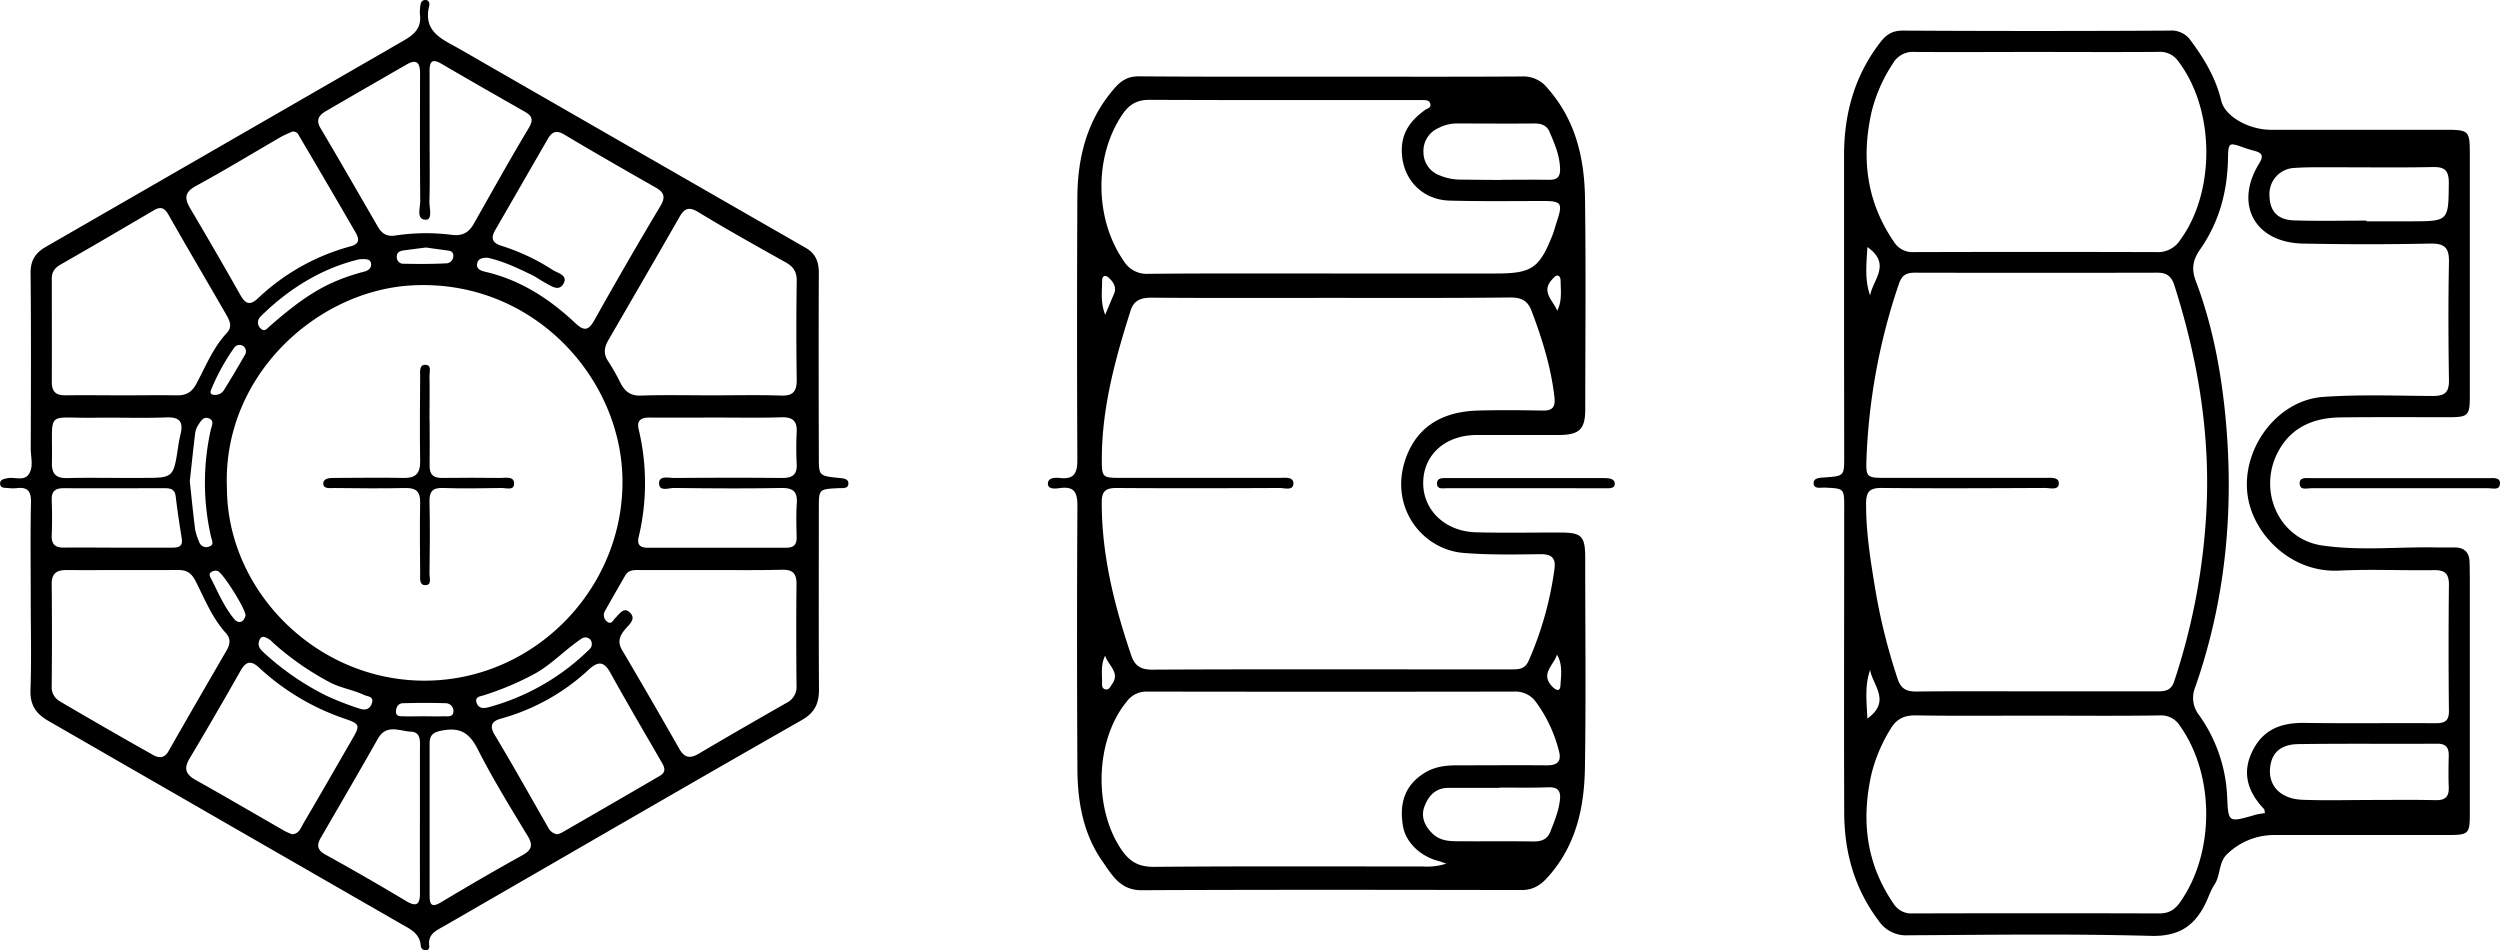 <svg id="Ebene_3" data-name="Ebene 3" xmlns="http://www.w3.org/2000/svg" viewBox="0 0 800.37 304.29"><g id="lvPn7y.tif"><path d="M28.3,357.43c0-10.28-.15-20.56.08-30.84.08-3.66-1.17-5-4.69-4.54A13,13,0,0,1,21,322c-1-.09-2.4.1-2.5-1.31s1.13-1.56,2.2-1.81c2.3-.54,5.3,1,6.88-1.18,1.76-2.39.7-5.57.72-8.39.07-18.75.14-37.49-.05-56.23,0-4.09,1.63-6.42,4.93-8.32Q90.59,211.69,148,178.58c3.41-2,5.42-4.14,4.9-8.19a12.37,12.37,0,0,1,.12-2.71c.1-1,.46-1.86,1.55-1.92,1.29-.06,1.48,1.12,1.29,1.91-2.07,8.46,4.48,10.75,9.87,13.85q55.31,31.81,110.64,63.57c3.33,1.91,4.26,4.62,4.24,8.27-.1,19.5-.05,39,0,58.5,0,6.24,0,6.25,6.38,6.91,1.38.15,3.18.19,3.08,1.89s-2,1.32-3.31,1.39c-6.13.33-6.15.32-6.15,6.4,0,19.35-.08,38.7.05,58,0,4.52-1.32,7.46-5.52,9.85-32.1,18.29-64.06,36.83-96.06,55.3q-9.19,5.31-18.4,10.62c-2.49,1.42-5.29,2.54-4.8,6.27.09.67-.17,1.58-1.22,1.52a1.54,1.54,0,0,1-1.49-1.46c-.32-4-3.36-5.34-6.29-7q-56.48-32.47-112.93-65c-4.17-2.39-5.92-5.24-5.73-10.13C28.56,376.79,28.3,367.1,28.3,357.43ZM91.11,322c.09,33,28.87,62.08,64,61.67,34.82-.41,63.14-29.75,62.63-64.52-.48-32.94-29.19-64.31-67.77-62C119.55,259,89.62,286.36,91.11,322ZM246.3,292.33c7.41,0,14.82-.18,22.23.07,3.83.13,5-1.32,5-5q-.24-15.85,0-31.71c.06-3-1.18-4.66-3.65-6-9.33-5.23-18.68-10.44-27.82-16-3-1.83-4.45-1.29-6.05,1.51-7.55,13.21-15.2,26.35-22.81,39.51-1.31,2.26-1.63,4.38,0,6.75a69.06,69.06,0,0,1,4,7.08c1.39,2.6,3.22,4,6.46,3.86C231.17,292.16,238.73,292.32,246.3,292.33Zm-.14,55.93c-7.56,0-15.12,0-22.69,0-1.79,0-3.72-.2-4.84,1.73-2.17,3.77-4.35,7.55-6.48,11.35a2.62,2.62,0,0,0,.92,3.6c1.2.79,1.76-.76,2.45-1.41,1.38-1.3,2.67-3.67,4.72-1.55,1.84,1.9-.21,3.61-1.43,5-1.8,2.1-2.87,4.05-1.2,6.87q9.3,15.77,18.34,31.67c1.63,2.86,3.43,3.18,6.2,1.54,9.35-5.53,18.76-10.94,28.19-16.32a5.63,5.63,0,0,0,3.12-5.5c-.09-10.88-.12-21.76,0-32.63,0-3.38-1.35-4.51-4.61-4.45C261.29,348.35,253.73,348.26,246.16,348.26Zm-188.35,0c-6,0-12.09.05-18.13,0-3.15,0-4.71,1.13-4.67,4.53q.16,16.29,0,32.6a5.18,5.18,0,0,0,2.61,4.9Q52.43,399,67.38,407.41c1.77,1,3.61,1.31,5-1.11,6.17-10.85,12.45-21.65,18.71-32.46,1.09-1.89,1.24-3.7-.3-5.39-4.44-4.87-6.81-11-9.74-16.7-1.37-2.67-2.92-3.51-5.53-3.5C69.6,348.27,63.71,348.26,57.81,348.26Zm-.2-55.93c5.75,0,11.51-.1,17.25,0,3,.07,4.93-.81,6.46-3.7,3-5.57,5.32-11.52,9.72-16.23,2.06-2.2.79-4.26-.32-6.19-6.08-10.58-12.3-21.09-18.32-31.7-1.27-2.25-2.52-2.7-4.69-1.42-9.89,5.8-19.77,11.61-29.73,17.29-1.91,1.1-2.95,2.34-2.94,4.6,0,11,.06,22.06,0,33.1,0,3.11,1.37,4.3,4.42,4.24C45.5,292.24,51.55,292.32,57.61,292.33ZM156,210.75c0,6.49.11,13-.06,19.48-.05,2.07,1.09,5.91-1.16,5.87-3.16,0-1.76-3.86-1.78-6-.13-13.6-.09-27.19-.06-40.79,0-3.16-.87-4.86-4.24-2.93q-12.93,7.41-25.83,14.91c-2.17,1.26-3.42,2.75-1.81,5.48,6.21,10.49,12.29,21.07,18.4,31.62,1.26,2.17,2.88,3.2,5.59,2.77a65.18,65.18,0,0,1,18.08-.21c3.46.42,5.42-.77,7-3.53,5.8-10.21,11.5-20.49,17.54-30.56,1.57-2.61,1.31-3.91-1.15-5.31-8.9-5.06-17.8-10.14-26.64-15.32-3-1.77-3.92-.92-3.89,2.32C156,195.94,156,203.34,156,210.75Zm18.69,37.54c-1.44-.06-3,.11-3.41,1.59-.53,2,1.11,2.57,2.65,2.92,11.2,2.61,20.46,8.65,28.7,16.38,2.64,2.48,4.13,2.64,6.07-.83q10.36-18.5,21.24-36.73c1.68-2.83,1.08-4.31-1.53-5.8-9.81-5.59-19.62-11.19-29.33-17-2.45-1.46-3.91-.87-5.16,1.28-5.66,9.77-11.27,19.57-16.93,29.35-1.49,2.59-.91,4.09,2,5a67.16,67.16,0,0,1,16.31,7.67c1.71,1.11,5.2,1.73,3.48,4.59-1.5,2.5-4,.52-6-.54-1.32-.73-2.55-1.63-3.89-2.3C184.31,251.64,179.7,249.42,174.65,248.29Zm73.5,51.15c-7.26,0-14.53.05-21.79,0-2.71,0-4.14.89-3.48,3.73a74.07,74.07,0,0,1,0,34.56c-.57,2.38.46,3.39,2.81,3.38q22.25,0,44.49,0c2.27,0,3.32-.93,3.28-3.25-.07-3.63-.2-7.27.05-10.88s-.93-5-4.81-5c-11.5.22-23,.13-34.51,0-1.68,0-4.79,1.26-4.77-1.52,0-2.56,3.11-1.66,4.9-1.68,11.51-.08,23-.11,34.51,0,3.21,0,4.82-1,4.65-4.41s-.17-6.95,0-10.42-1.4-4.71-4.88-4.6C261.78,299.58,255,299.43,248.15,299.44ZM112,432.85c2.3-.18,2.77-2.07,3.54-3.39,5.21-8.82,10.29-17.73,15.42-26.6,2.89-5,3-5.26-2.6-7.17a76.07,76.07,0,0,1-26.95-16.19c-2.63-2.41-4.25-2-5.94,1q-8,14.13-16.34,28.14c-1.85,3.12-1.26,5,1.9,6.79,9.61,5.38,19.11,10.95,28.67,16.43A20.6,20.6,0,0,0,112,432.85Zm.1-225c-1.09.51-2.51,1.06-3.81,1.81-9,5.19-17.88,10.63-27,15.57-3.67,2-3.86,3.9-2,7.13q8.17,13.79,16.06,27.74c1.63,2.88,3,3.67,5.73,1.13a69.2,69.2,0,0,1,29.66-16.62c3-.78,2.67-2.5,1.58-4.39q-8.82-15.24-17.77-30.4C114,209,113.78,207.78,112.05,207.88Zm84.8,225a8.5,8.5,0,0,0,1.48-.56q15.63-9,31.25-18.1c2.3-1.32,1.57-2.83.58-4.53-5.49-9.5-11.08-19-16.38-28.58-2.08-3.76-4-3.55-6.82-1a67.65,67.65,0,0,1-28.08,15.72c-2.69.73-4,2-2.14,5.15,5.88,9.81,11.47,19.79,17.14,29.71A3.92,3.92,0,0,0,196.85,432.85Zm-44-4.54c0-7.55,0-15.09,0-22.64,0-2.34.48-5.53-2.88-5.67-3.58-.15-7.84-2.58-10.58,2.26-6,10.6-12.14,21.12-18.25,31.66-1.38,2.37-1.22,4,1.49,5.46q13.07,7.22,25.85,14.88c3.26,1.95,4.38,1,4.38-2.41Q152.88,440.08,152.89,428.31ZM156,428c0,8.16,0,16.31,0,24.47,0,2.92.66,3.95,3.66,2.15,8.53-5.11,17.12-10.13,25.82-14.93,3-1.67,3.86-3.09,1.92-6.3-5.55-9.14-11.17-18.27-16-27.78-2.61-5.12-5.54-7.05-11.24-6-3,.54-4.2,1.39-4.16,4.42C156,412,156,420,156,428ZM56.18,341.09c5.73,0,11.46,0,17.19,0,1.94,0,3.73-.13,3.28-2.93-.72-4.46-1.41-8.92-1.93-13.41-.25-2.18-1.42-2.69-3.34-2.69-10.86,0-21.72.05-32.57,0-2.62,0-3.89.94-3.79,3.71.13,3.76.15,7.54,0,11.3-.14,3,1.15,4.07,4,4C44.72,341,50.45,341.09,56.18,341.09ZM54.9,318.76H64c10,0,10,0,11.49-10,.2-1.34.46-2.68.78-4,.91-3.82-.18-5.53-4.5-5.37-7.55.29-15.13,0-22.69.1-16.44.31-13.68-3-14,14.58-.07,3.63,1.57,4.82,4.92,4.75C44.91,318.68,49.9,318.75,54.9,318.76Zm153,53.11a1.87,1.87,0,0,0-1.09-1.82c-1.34-.63-2.16.15-3.2.89-4.9,3.46-9,7.89-14.42,10.77a93.34,93.34,0,0,1-15.77,6.62c-1.15.37-3.09.47-2.35,2.5.62,1.73,2.11,1.8,3.77,1.36a73.08,73.08,0,0,0,31.49-17.75C207.14,373.7,208,373.07,207.92,371.87ZM133.53,248.76C121.8,251.54,111,258,101.78,267.2a2.6,2.6,0,0,0,.12,3.72c1.23,1.27,2.2-.08,3-.8,6-5.21,12.16-10.24,19.5-13.65a63.83,63.83,0,0,1,10.6-3.73c1.24-.33,2.34-1,2.26-2.41C137.2,248.7,135.89,248.64,133.53,248.76ZM79.22,319.83c.57,5.23,1.06,10.33,1.71,15.42a17.14,17.14,0,0,0,1.25,3.85,2.39,2.39,0,0,0,3.23,1.65c1.71-.6.91-1.88.64-3a77.66,77.66,0,0,1-.11-34.39c.27-1.26,1.2-2.82-.46-3.59-1.81-.86-2.72.75-3.51,2a6.43,6.43,0,0,0-1,2.48C80.32,309.5,79.78,314.75,79.22,319.83Zm23.68,49.8c-.92,0-1.3.7-1.52,1.42-.44,1.51.3,2.51,1.4,3.52a86.41,86.41,0,0,0,20,13.84,94.47,94.47,0,0,0,10.52,4.13c1.64.58,3.34.67,4.15-1.44.93-2.43-1.29-2.31-2.46-2.86-3.53-1.66-7.45-2.2-11-4.07a90.18,90.18,0,0,1-18.11-12.64A6.27,6.27,0,0,0,102.9,369.63ZM154.83,245c-2.45.31-4.85.61-7.25.94-1.13.16-2.1.64-2.09,1.95a2.12,2.12,0,0,0,1.8,2.3c4.78.1,9.58.11,14.36-.14a2.41,2.41,0,0,0,1.93-2.72c-.23-1.35-1.47-1.31-2.5-1.46ZM87.51,348.42c-1.14.19-2.5.63-1.67,2.21,2.35,4.49,4.25,9.26,7.52,13.21,1.51,1.81,3,1.17,3.68-.84.55-1.58-7.32-14.07-8.92-14.42Zm0-56.23a3.27,3.27,0,0,0,2.64-1.53Q93.66,285,97,279.14a2.06,2.06,0,0,0-3.54-2.08,67.34,67.34,0,0,0-7.33,13.27C85.46,291.82,86.16,292.21,87.48,292.19ZM154,395.08c2.27,0,4.54.07,6.8,0,1.11,0,2.71.25,2.82-1.46a2.5,2.5,0,0,0-2.49-2.73c-4.52-.14-9.06-.11-13.58,0-1.64,0-2.36,1.39-2.32,2.84s1.45,1.32,2.43,1.36C149.74,395.14,151.86,395.08,154,395.08Z" transform="translate(-18.46 -165.76)"/><path d="M608.83,262.66c0-15.72,0-31.44,0-47.16,0-13.33,3.37-25.6,11.7-36.31,1.91-2.45,3.85-3.65,7.16-3.63q42.69.24,85.38,0a7.46,7.46,0,0,1,6.83,3.3c4.35,5.87,8,12,9.69,19.19,1.19,4.93,8.71,9.24,15.85,9.26,18.62,0,37.23,0,55.85,0,7.62,0,7.88.26,7.88,7.93q0,38.55,0,77.09c0,6.54-.44,7-6.9,7-11.5,0-23-.08-34.51.06-8.71.11-16,3.2-20.16,11.36-6.26,12.25.42,27.6,14.26,29.64,12.13,1.78,24.49.39,36.74.63,2,0,3.94,0,5.9,0,2.91.08,4.48,1.61,4.58,4.52.08,2.41.09,4.83.09,7.25q0,36.51,0,73c0,7.09-.21,7.29-7.46,7.3q-27.69,0-55.4,0a21.6,21.6,0,0,0-14.72,6c-2.94,2.64-2.13,6.81-4.17,9.87-1.32,2-2,4.37-3.11,6.52-3.59,7-8.63,10.13-17.27,9.9-25.87-.71-51.76-.33-77.65-.19a10.58,10.58,0,0,1-9.51-4.69c-7.78-10.35-11-22.07-11-34.73-.11-32.5,0-65,0-97.5,0-6.16,0-6.12-6.17-6.4-1.37-.06-3.62.58-3.62-1.45,0-1.73,2.12-1.71,3.65-1.82,6.12-.46,6.14-.47,6.14-6.68Q608.84,287.37,608.83,262.66Zm61.33,124.43h38.6c2.48,0,4.7,0,5.74-3.13a206.5,206.5,0,0,0,10-49.58c2.15-26.36-1.88-52.06-9.9-77.2-.94-3-2.47-4.13-5.52-4.12q-38.82.09-77.65,0c-2.56,0-4.06.75-5,3.46A196.43,196.43,0,0,0,616,312.82c-.2,5.66.16,5.93,5.75,5.93,17.11,0,34.21,0,51.31,0,1.74,0,4.53-.39,4.53,1.74,0,2.35-2.82,1.49-4.43,1.49-17.4.07-34.81.17-52.21,0-4.13-.06-5.09,1.37-5.07,5.23,0,8.81,1.34,17.47,2.76,26.09A191.54,191.54,0,0,0,626,383.15c1.09,3.25,2.93,4,6,4C644.73,387,657.45,387.09,670.16,387.09Zm73.43,39c-.17-.77-.13-1.14-.3-1.31-5.16-5.42-7.21-11.51-3.71-18.58s9.39-9.13,16.84-9c13.92.2,27.84,0,41.76.1,3,0,4.34-.71,4.3-4q-.22-20.16,0-40.34c0-3.63-1.36-4.72-4.82-4.67-10.13.15-20.29-.35-30.4.15-14,.68-25.24-9.53-28.48-20.62-4.58-15.64,7.34-33.9,23.56-35,11.64-.81,23.29-.35,34.94-.29,4,0,5.27-1.19,5.21-5.16-.2-12.54-.25-25.09,0-37.63.09-4.53-1.23-6.06-5.88-6q-20.42.41-40.85,0c-15.48-.31-22.12-12.58-14-25.7,1.32-2.15,1.11-3.26-1.32-3.92-1.17-.32-2.33-.65-3.47-1.06-5-1.78-5.13-1.79-5.23,3.64-.19,10.53-2.91,20.34-8.93,28.93-2.4,3.43-2.78,6.35-1.4,10,5.22,13.78,8,28.23,9.45,42.73,2.93,29.73.33,59.06-9.63,87.47a8.91,8.91,0,0,0,1.25,8.86,48.53,48.53,0,0,1,9,26.13c.36,8.27.41,8.25,8.37,6C740.93,426.41,742.14,426.31,743.59,426.05ZM670.48,182.39c-13,0-26,.09-39,0a7.35,7.35,0,0,0-7.07,3.79,49.46,49.46,0,0,0-6.82,15.62c-3.27,14.85-1.51,28.69,7.23,41.41a7,7,0,0,0,6.45,3.26q38.81-.12,77.6,0a8.43,8.43,0,0,0,7.57-3.86c11.35-15.52,11.13-41.64-.48-57.06a7.12,7.12,0,0,0-6.43-3.18C696.5,182.47,683.49,182.4,670.48,182.39Zm0,212.48c-12.87,0-25.74.13-38.6-.08-3.8-.07-6.29,1.15-8.18,4.36a50.38,50.38,0,0,0-6.11,14.47c-3.31,14.82-1.66,28.72,7.1,41.46a6.64,6.64,0,0,0,6.07,3.11q39.51-.12,79,0c3.13,0,5-1.22,6.69-3.65,11.12-15.79,11.1-40.7-.09-56.4a7,7,0,0,0-6.38-3.34C696.84,395,683.67,394.88,670.5,394.87Zm106.4,27v0c7.09,0,14.19-.11,21.29.06,3.17.08,4.38-1.12,4.25-4.21-.13-3.31-.08-6.63,0-9.95.05-2.51-.74-3.92-3.61-3.91-14.8.08-29.6-.08-44.4.12-5.63.07-8.44,2.57-9.11,7-.92,6.11,3.09,10.56,10.31,10.83S769.8,421.88,776.9,421.88Zm-.8-185.49v.23h14c12.4,0,12.24,0,12.36-12.32,0-4.11-1.39-5.13-5.25-5.05-10.41.22-20.84.06-31.26.08-4.37,0-8.77-.1-13.13.22a8.34,8.34,0,0,0-7.77,8.89c.13,5,2.6,7.72,7.91,7.89C760.7,236.57,768.4,236.39,776.1,236.39ZM616.3,395.81c7.72-5.6,1.7-10.61.87-15.57C615.47,385.05,616,389.93,616.3,395.81Zm0-150.93c-.3,5.57-.91,10.53.88,15.47C618,255.38,624.12,250.36,616.33,244.88Z" transform="translate(-18.46 -165.76)"/><path d="M444.9,190.3c20.29,0,40.57.07,60.86-.06A9.78,9.78,0,0,1,513.9,194c9.07,10.23,11.86,22.6,12,35.64.3,22.37.09,44.75.07,67.13,0,6.44-1.87,8.23-8.47,8.25-8.78,0-17.56,0-26.34,0-9.89.06-16.82,6.16-17.06,14.92-.25,9,6.91,16,17,16.24,8.93.23,17.86.05,26.8.07,6.88,0,8,1.09,8.06,7.79,0,22.52.26,45-.09,67.57-.21,12.86-2.93,25.13-12.06,35.15-2.32,2.54-4.7,3.94-8.18,3.94-40.58-.06-81.15-.14-121.72.06-6.82,0-9.39-4.81-12.42-9.11-6.24-8.85-8.05-19.14-8.1-29.68q-.24-42.18,0-84.36c0-4.3-1.08-6.19-5.55-5.6-1.4.19-3.78.48-3.89-1.23-.13-2.16,2.29-2.14,3.87-2,4.57.53,5.57-1.65,5.55-5.81q-.19-41.73,0-83.45c0-13.16,3-25.39,12-35.63,2.19-2.48,4.37-3.71,7.73-3.69C403.72,190.36,424.31,190.3,444.9,190.3Zm-.28,70.83c-19.22,0-38.44.08-57.66-.07-3.38,0-5.56,1-6.55,4.15-4.93,15.56-9.24,31.24-9.2,47.76,0,5.58.21,5.78,6,5.78,16.95,0,33.9,0,50.85,0,1.74,0,4.51-.44,4.48,1.79,0,2.42-2.85,1.44-4.44,1.45-17.4.08-34.81.12-52.21,0-3.54,0-4.72,1.09-4.71,4.66,0,17,4.08,33.13,9.47,49,1.11,3.28,3.06,4.52,6.72,4.5,28.6-.16,57.2-.09,85.81-.09q14.75,0,29.51,0c2.2,0,4-.18,5.13-2.68a108.64,108.64,0,0,0,8.3-29.49c.48-3.59-1-4.75-4.58-4.71-8.17.1-16.37.26-24.5-.4-13.76-1.11-24.41-15.48-18.16-31.26,4-10,12.33-14,22.65-14.32,7-.2,13.93-.12,20.89,0,3,.05,4-1.08,3.71-4.07-1.06-9.68-3.94-18.84-7.36-27.89-1.27-3.36-3.42-4.27-6.91-4.24C482.76,261.21,463.69,261.13,444.62,261.13Zm36.87,181.13c-1.2-.42-1.71-.65-2.24-.78-6.13-1.52-10.76-6.08-11.63-11.25-1.21-7.22.49-13.14,7.09-17.13,3.1-1.88,6.51-2.3,10-2.32,9.68,0,19.37-.09,29.05,0,3.6,0,4.67-1.53,3.74-4.77a44.88,44.88,0,0,0-7.26-15.43,8,8,0,0,0-6.92-3.41q-58.8.1-117.59,0a7.79,7.79,0,0,0-6.55,3.2c-10,12.14-10.76,33.8-1.86,47.16,2.72,4.08,5.65,5.8,10.68,5.75,28.6-.25,57.21-.12,85.81-.12A20.9,20.9,0,0,0,481.49,442.26ZM444.7,253.32h52.66c11.42,0,13.9-1.65,18.07-12.15.67-1.68,1.1-3.45,1.67-5.17,1.64-5.05,1.09-5.87-4.15-5.89-10.13,0-20.28.15-30.41-.13-9.11-.24-15.35-7.27-15.3-16.19,0-5.76,3-9.58,7.34-12.75.8-.58,2.26-.77,1.75-2.19-.43-1.2-1.73-1-2.76-1.06-.61,0-1.21,0-1.82,0-28.45,0-56.9.06-85.34-.07-4,0-6.48,1.54-8.6,4.66-9.13,13.4-8.93,33.49.42,46.94a8.59,8.59,0,0,0,7.91,4.1C405.66,253.24,425.18,253.32,444.7,253.32Zm54.61-30c5,0,10-.07,15,0,2.44.05,3.65-.74,3.61-3.36-.07-4.34-1.75-8.2-3.41-12.05-.87-2-2.62-2.65-4.83-2.62-8.32.08-16.65,0-25,0a12.75,12.75,0,0,0-5.67,1.45,8,8,0,0,0-4.82,8,7.86,7.86,0,0,0,5.32,7.22,17.15,17.15,0,0,0,6.63,1.3C490.53,223.3,494.92,223.37,499.31,223.36Zm-.86,194.54V418c-5.44,0-10.89,0-16.33,0-4.1,0-6.4,2.62-7.64,6s.17,6.41,2.87,8.88c2.24,2,4.93,2.18,7.64,2.2,8.16.07,16.33-.06,24.5.08,2.62,0,4.39-.78,5.33-3.19,1.32-3.36,2.71-6.69,3.07-10.35.26-2.74-.78-3.86-3.56-3.81C509,418,503.74,417.9,498.45,417.9Zm18.49-42.55c-1,3.43-5.67,6.26-1.31,10.46,1.24,1.19,2.29,1.29,2.4-.49C518.23,382,518.8,378.59,516.94,375.35ZM517,265.26c1.6-3.15,1.13-6.39,1.08-9.59,0-.75-.24-1.72-1.09-1.68-.58,0-1.19.75-1.67,1.28C511.71,259.2,515.76,262,517,265.26Zm-144.72,1.29c1.21-2.88,2-4.81,2.83-6.7s0-3.51-1.35-4.85c-.39-.39-.95-.9-1.41-.88-1,0-1.05,1-1.05,1.72C371.31,259.07,370.69,262.37,372.29,266.55Zm0,109.11c-1.42,2.79-1,5.62-1,8.4,0,.86-.13,2,.86,2.33,1.36.5,1.81-.87,2.35-1.61C377.18,381,373.13,378.72,372.28,375.66Z" transform="translate(-18.46 -165.76)"/><path d="M786.52,322.06c-9.39,0-18.78,0-28.16,0-1.34,0-3.55.76-3.67-1.42s2-1.81,3.47-1.81q28.61,0,57.23,0c1.44,0,3.58-.31,3.43,1.84s-2.35,1.38-3.69,1.39C805.59,322.09,796.05,322.06,786.52,322.06Z" transform="translate(-18.46 -165.76)"/><path d="M507,322.06c-8.46,0-16.93,0-25.39,0-1.21,0-3.13.49-3.1-1.55,0-1.86,1.83-1.69,3.15-1.69q25.17,0,50.33,0c1.51,0,3.58.1,3.43,2-.12,1.53-2.16,1.24-3.48,1.25Q519.46,322.08,507,322.06Z" transform="translate(-18.46 -165.76)"/><path d="M156,300.26c0,4.84.08,9.67,0,14.51-.06,2.93,1.21,4.05,4.08,4,6.2-.09,12.41-.07,18.61,0,1.68,0,4.39-.65,4.36,1.86,0,2.28-2.63,1.33-4.1,1.36-6.2.11-12.41.21-18.61,0-3.45-.13-4.46,1.15-4.38,4.47.19,7.7.11,15.42,0,23.12,0,1.29.83,3.6-1.43,3.52-1.92-.07-1.55-2.28-1.56-3.72-.05-7.56-.16-15.12,0-22.67.09-3.59-1.3-4.79-4.81-4.71-7.56.18-15.13.07-22.7,0-1.31,0-3.36.34-3.49-1.23-.15-1.89,1.9-2,3.42-2,7.42,0,14.83-.16,22.25,0,3.92.08,5.4-1.47,5.33-5.37-.15-9.06-.06-18.13,0-27.2,0-1.43-.35-3.65,1.63-3.64,2.15,0,1.33,2.29,1.36,3.6.1,4.69,0,9.37,0,14.06Z" transform="translate(-18.46 -165.76)"/></g></svg>